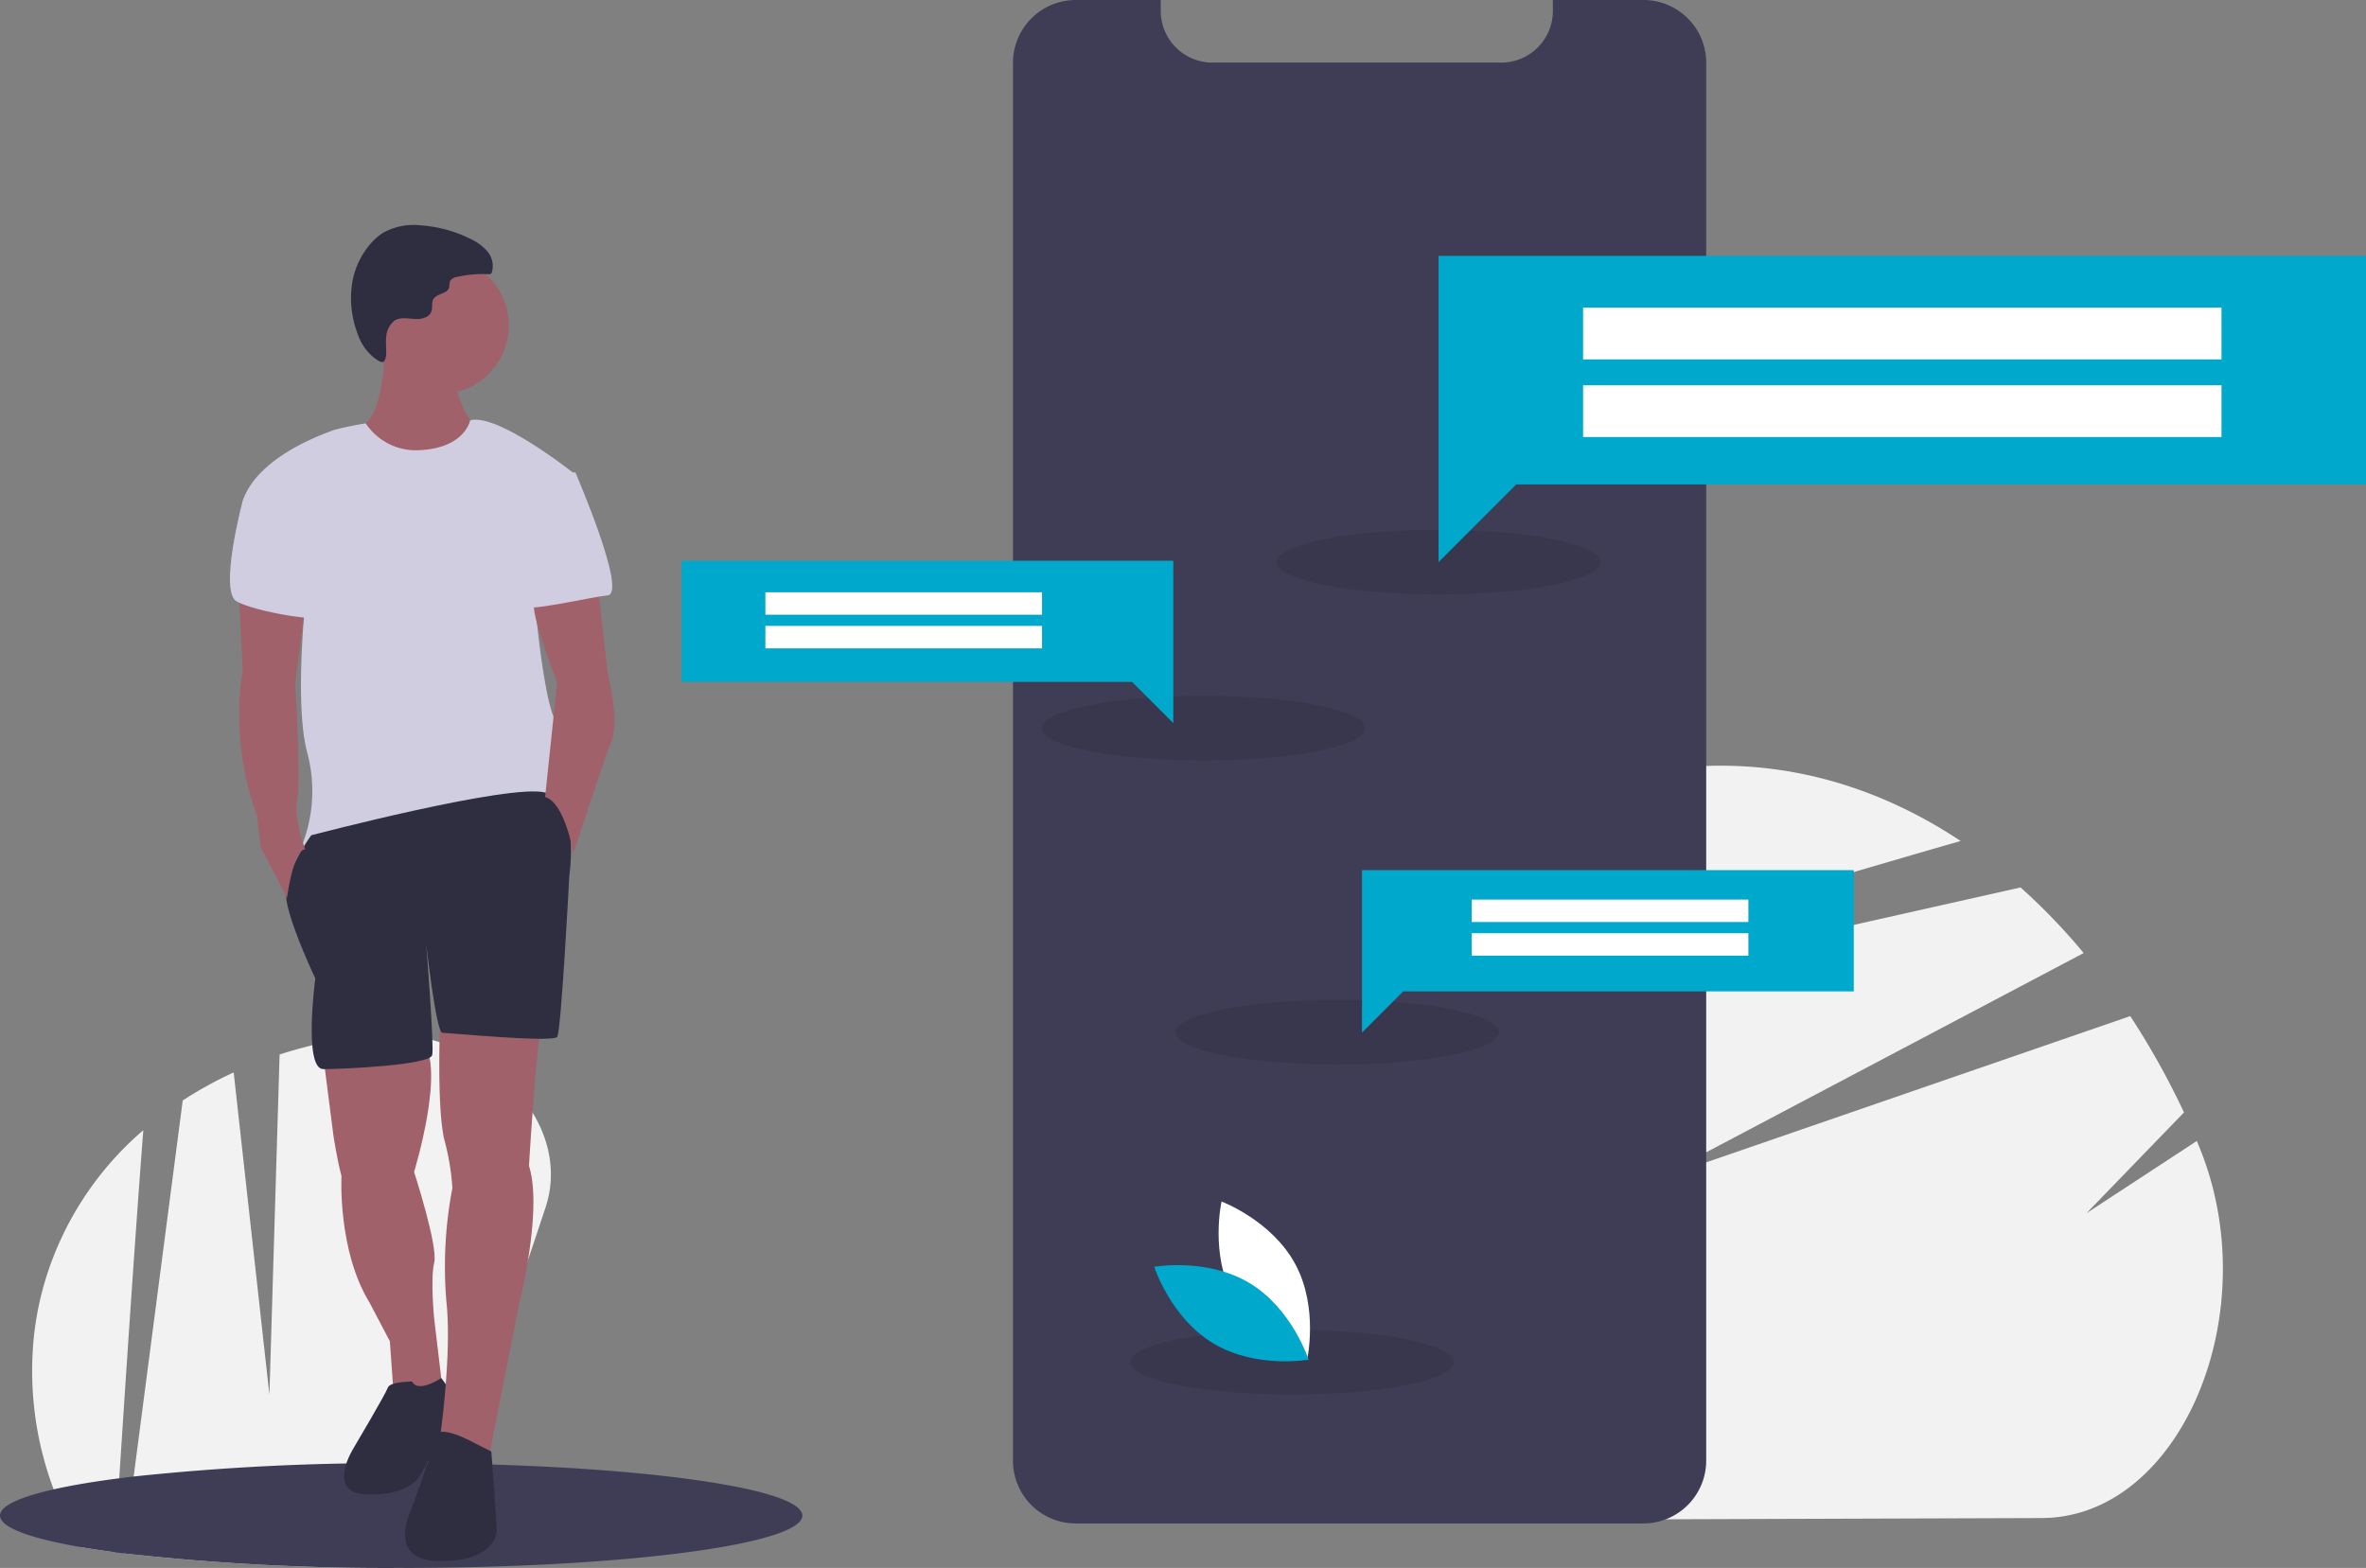 <svg xmlns="http://www.w3.org/2000/svg" width="399.571" height="264.829" viewBox="0 0 399.571 264.829">
  <rect x="0" y="0" width="399.571" height="264.829" fill="#808080" stroke="none"/>
  <g id="testmonials-illustration" transform="translate(0 0)">
    <path id="Path_3981" data-name="Path 3981" d="M781.952,604.485l-83.489.276c-22.15-6.655-40.3-29.771-40.411-64.429a98.149,98.149,0,0,1,1.179-15.594l67.247-15.108,51.877-11.654a103.177,103.177,0,0,1,10.656,11.08L739.4,535.249,716,547.607l26.3-9.072,54.579-18.829a132.343,132.343,0,0,1,9.076,16.271L789.486,553l18.629-12.2q.119.28.238.561C820.159,569.39,805.509,604.407,781.952,604.485Z" transform="translate(-437.121 -348.087)" fill="#f2f2f2"/>
    <path id="Path_3982" data-name="Path 3982" d="M770.932,454.242c-12.626,3.626-28.148,8.208-44.108,12.969-23.075,6.887-47.063,14.155-64.527,19.468l.011-.062a24,24,0,0,1,4.429-10.281c12.937-16.82,29.41-28.57,47.743-32.934h0a68.805,68.805,0,0,1,15.736-1.877C744.8,441.477,758.621,446.051,770.932,454.242Z" transform="translate(-439.82 -312.197)" fill="#f2f2f2"/>
    <path id="Path_3983" data-name="Path 3983" d="M180.058,595.324l-14.435,43.232-3.544,10.621a35.733,35.733,0,0,1-6.05,6.979h-.339a397.666,397.666,0,0,1-46.87-2.455l1.694-12.985,3.635-27.85L118.8,577.2a66.127,66.127,0,0,1,8.607-4.739l4.1,36.992,1.934,17.451L134,608.218l1.162-38.784a77.6,77.6,0,0,1,11.211-2.725l6.086,13.878-2.877-14.344c.124-.015.248-.033.372-.047C168.428,563.97,185.128,580.128,180.058,595.324Z" transform="translate(-87.942 -391.327)" fill="#f2f2f2"/>
    <path id="Path_3984" data-name="Path 3984" d="M85.154,610.546c-.685,8.833-1.453,19.713-2.218,30.913-.641,9.416-1.275,19.053-1.847,27.883-.284,4.4-.554,8.607-.8,12.483-2.069-.273-4-.568-5.784-.874a66.416,66.416,0,0,1-4.491-9.74,56.936,56.936,0,0,1-3.278-26.367v0a52.563,52.563,0,0,1,2.353-10.5,54.067,54.067,0,0,1,16.063-23.8Z" transform="translate(-60.951 -419.654)" fill="#f2f2f2"/>
    <path id="Path_3985" data-name="Path 3985" d="M187,773.8c0,4.873-30.152,8.822-67.41,8.847h-.339a397.653,397.653,0,0,1-46.87-2.455c-.521-.069-1.034-.135-1.537-.2-2.069-.273-4-.568-5.784-.874C56.545,777.635,51.5,775.8,51.5,773.8c0-1.614,3.3-3.122,9.066-4.425,3.045-.688,6.775-1.315,11.073-1.869q1.186-.158,2.433-.3a405.992,405.992,0,0,1,45.177-2.255c3.373,0,6.691.033,9.933.095C161.887,765.677,187,769.356,187,773.8Z" transform="translate(-51.5 -517.822)" fill="#3f3d56"/>
    <path id="Path_3986" data-name="Path 3986" d="M201.429,569.327l1.7,13.278s.681,4.426,1.362,6.809c0,0-.681,12.6,4.766,21.448l3.4,6.469.681,9.533,8.511,1.021-1.7-14.3s-.681-6.809,0-9.533-3.4-15.32-3.4-15.32,5.447-17.7,1.362-22.129S201.429,569.327,201.429,569.327Z" transform="translate(-146.819 -390.798)" fill="#a0616a"/>
    <path id="Path_3987" data-name="Path 3987" d="M222.491,726.07s-3.745,0-4.085,1.021-5.788,10.214-5.788,10.214-4.766,7.49,2.043,7.83,8.852-2.724,8.852-2.724,6.128-9.873,6.469-11.575-2.558-5.35-2.558-5.35S223.512,728.113,222.491,726.07Z" transform="translate(-152.901 -492.728)" fill="#2f2e41"/>
    <circle id="Ellipse_1134" data-name="Ellipse 1134" cx="11.575" cy="11.575" r="11.575" transform="translate(62.781 43.369)" fill="#a0616a"/>
    <path id="Path_3988" data-name="Path 3988" d="M220.369,247.124s0,12.6-4.426,13.618,6.128,12.6,11.916,11.235,8.171-10.554,8.171-10.554-5.107-6.469-3.064-9.873S220.369,247.124,220.369,247.124Z" transform="translate(-155.375 -188.605)" fill="#a0616a"/>
    <path id="Path_3989" data-name="Path 3989" d="M192.98,286.247a10.193,10.193,0,0,1-8.168-4.543,52.776,52.776,0,0,0-5.45,1.138c-.681.34-12.6,4.085-15.32,11.916l10.894,13.959s-2.383,19.746,0,28.6a25.086,25.086,0,0,1-1.021,16s-1.021.34.681,1.021,40.854-7.15,41.535-9.192-.681-2.043.34-3.064,3.745-7.15,1.021-9.192-4.426-24.513-4.426-24.513l7.15-18.044s-13.067-10.443-17.768-9.137C202.447,281.2,201.491,286.247,192.98,286.247Z" transform="translate(-123.049 -210.195)" fill="#d0cde1"/>
    <path id="Path_3990" data-name="Path 3990" d="M255.344,556.061s-.681,14.98.681,20.768A41.668,41.668,0,0,1,257.387,585a70.424,70.424,0,0,0-1.021,19.065c1.021,9.192-1.192,24.009-1.192,24.009l8.341,2.546,5.107-25.874s4.085-16,1.7-23.491c0,0,1.362-22.81,2.383-25.193S255.344,556.061,255.344,556.061Z" transform="translate(-180.988 -384.342)" fill="#a0616a"/>
    <path id="Path_3991" data-name="Path 3991" d="M220.192,209.839a3.871,3.871,0,0,1,1.4-2.858c.961-.61,2.2-.36,3.337-.277s2.527-.2,2.9-1.276c.233-.671-.019-1.472.344-2.082.578-.971,2.341-.86,2.646-1.948a8.589,8.589,0,0,1,.142-1.059,1.567,1.567,0,0,1,1.185-.731,18.949,18.949,0,0,1,5.248-.462.7.7,0,0,0,.5-.1.609.609,0,0,0,.161-.28,3.822,3.822,0,0,0-.817-3.52,8.6,8.6,0,0,0-3.043-2.174,22.282,22.282,0,0,0-8.211-2.182,10.662,10.662,0,0,0-6.3,1.246,8.919,8.919,0,0,0-1.517,1.209,13.319,13.319,0,0,0-3.743,7.447,16.775,16.775,0,0,0,.914,8.338,8.693,8.693,0,0,0,2.949,4.237c.769.528,1.432,1.016,1.751.119C220.377,212.537,220.043,210.893,220.192,209.839Z" transform="translate(-154.971 -152.833)" fill="#2f2e41"/>
    <path id="Path_3992" data-name="Path 3992" d="M188.454,460.857s-5.107,6.809-4.085,11.576,4.766,12.6,4.766,12.6-2.043,15.32,1.362,15.32,18.044-.681,18.384-2.383-1.021-18.725-1.021-18.725,1.7,14.98,2.724,14.98,18.725,1.7,19.406.681,2.043-27.236,2.043-27.236,1.857-12.363-4.008-14.012S188.454,460.857,188.454,460.857Z" transform="translate(-135.886 -319.779)" fill="#2f2e41"/>
    <path id="Path_3993" data-name="Path 3993" d="M250.679,752.1s-6.128-3.4-6.469-.681-4.085,12.6-4.085,12.6-3.745,7.83,4.426,8.171,10.214-3.4,10.214-5.107-.916-13.381-.916-13.381Z" transform="translate(-170.876 -508.543)" fill="#2f2e41"/>
    <path id="Path_3994" data-name="Path 3994" d="M309.761,356.951l1.7,14.98s2.043,8.171.681,11.575-6.469,19.065-6.469,19.065-1.362-8.511-4.766-9.533l2.043-19.406s-4.874-12.11-3.8-13.715S309.761,356.951,309.761,356.951Z" transform="translate(-208.849 -258.429)" fill="#a0616a"/>
    <path id="Path_3995" data-name="Path 3995" d="M162.171,359.755l.681,13.618a49.271,49.271,0,0,0,2.383,24.513l.681,5.447,4.426,8.511s1.021-8.171,3.064-8.171c0,0-2.043-5.447-1.362-8.511s-.34-19.406-.34-19.406l1.7-13.22Z" transform="translate(-121.86 -260.211)" fill="#a0616a"/>
    <path id="Path_3996" data-name="Path 3996" d="M298.451,305.542H302.2s8.852,20.427,5.447,20.768-14.3,3.064-14.639,1.7S298.451,305.542,298.451,305.542Z" transform="translate(-205.029 -225.745)" fill="#d0cde1"/>
    <path id="Path_3997" data-name="Path 3997" d="M163.333,310.216l-3.064,3.064s-4.085,15.32-1.021,17.023,14.639,3.745,15.32,2.383S163.333,310.216,163.333,310.216Z" transform="translate(-119.277 -228.716)" fill="#d0cde1"/>
    <path id="Path_3998" data-name="Path 3998" d="M638.241,97.074v236.1a10.614,10.614,0,0,1-10.61,10.6h-95.85a10.592,10.592,0,0,1-10.61-10.6V97.074a10.61,10.61,0,0,1,10.611-10.61h14.343V88.3a8.737,8.737,0,0,0,8.736,8.738h48.749a8.665,8.665,0,0,0,5.18-1.7,8.122,8.122,0,0,0,.86-.721,8.712,8.712,0,0,0,2.7-6.312V86.464h15.287a10.607,10.607,0,0,1,10.61,10.61Z" transform="translate(-350.098 -86.464)" fill="#3f3d56"/>
    <ellipse id="Ellipse_1135" data-name="Ellipse 1135" cx="27.318" cy="5.464" rx="27.318" ry="5.464" transform="translate(215.63 89.473)" opacity="0.1"/>
    <ellipse id="Ellipse_1136" data-name="Ellipse 1136" cx="27.318" cy="5.464" rx="27.318" ry="5.464" transform="translate(175.928 117.519)" opacity="0.1"/>
    <ellipse id="Ellipse_1137" data-name="Ellipse 1137" cx="27.318" cy="5.464" rx="27.318" ry="5.464" transform="translate(198.511 168.877)" opacity="0.1"/>
    <ellipse id="Ellipse_1138" data-name="Ellipse 1138" cx="27.318" cy="5.464" rx="27.318" ry="5.464" transform="translate(190.862 224.606)" opacity="0.1"/>
    <path id="Path_3999" data-name="Path 3999" d="M714.547,403.5H631.5v27.425l6.953-6.953h76.094Z" transform="translate(-401.482 -256.527)" fill="#00a8cc"/>
    <path id="Path_4000" data-name="Path 4000" d="M316,260h83.047v27.425l-6.953-6.953H316Z" transform="translate(-200.9 -165.295)" fill="#00a8cc"/>
    <rect id="Rectangle_1295" data-name="Rectangle 1295" width="46.72" height="3.788" transform="translate(248.545 151.94)" fill="#fff"/>
    <rect id="Rectangle_1296" data-name="Rectangle 1296" width="46.72" height="3.788" transform="translate(248.545 157.622)" fill="#fff"/>
    <rect id="Rectangle_1297" data-name="Rectangle 1297" width="46.72" height="3.788" transform="translate(129.257 100.036)" fill="#fff"/>
    <rect id="Rectangle_1298" data-name="Rectangle 1298" width="46.72" height="3.788" transform="translate(129.257 105.718)" fill="#fff"/>
    <path id="Path_4001" data-name="Path 4001" d="M823.623,118.642H667v51.722l13.113-13.113H823.623Z" transform="translate(-424.052 -75.428)" fill="#00a8cc"/>
    <rect id="Rectangle_1299" data-name="Rectangle 1299" width="107.815" height="8.742" transform="translate(267.352 51.956)" fill="#fff"/>
    <rect id="Rectangle_1300" data-name="Rectangle 1300" width="107.815" height="8.742" transform="translate(267.352 65.069)" fill="#fff"/>
    <path id="Path_4002" data-name="Path 4002" d="M618.995,659.827c3.987,7.393,12.448,10.567,12.448,10.567s2-8.813-1.989-16.207-12.448-10.567-12.448-10.567S615.008,652.433,618.995,659.827Z" transform="translate(-410.708 -440.681)" fill="#fff"/>
    <path id="Path_4003" data-name="Path 4003" d="M602.77,676.146c7.2,4.33,9.97,12.931,9.97,12.931s-8.9,1.58-16.1-2.75-9.97-12.931-9.97-12.931S595.572,671.815,602.77,676.146Z" transform="translate(-391.743 -459.433)" fill="#00a8cc"/>
  </g>
</svg>
